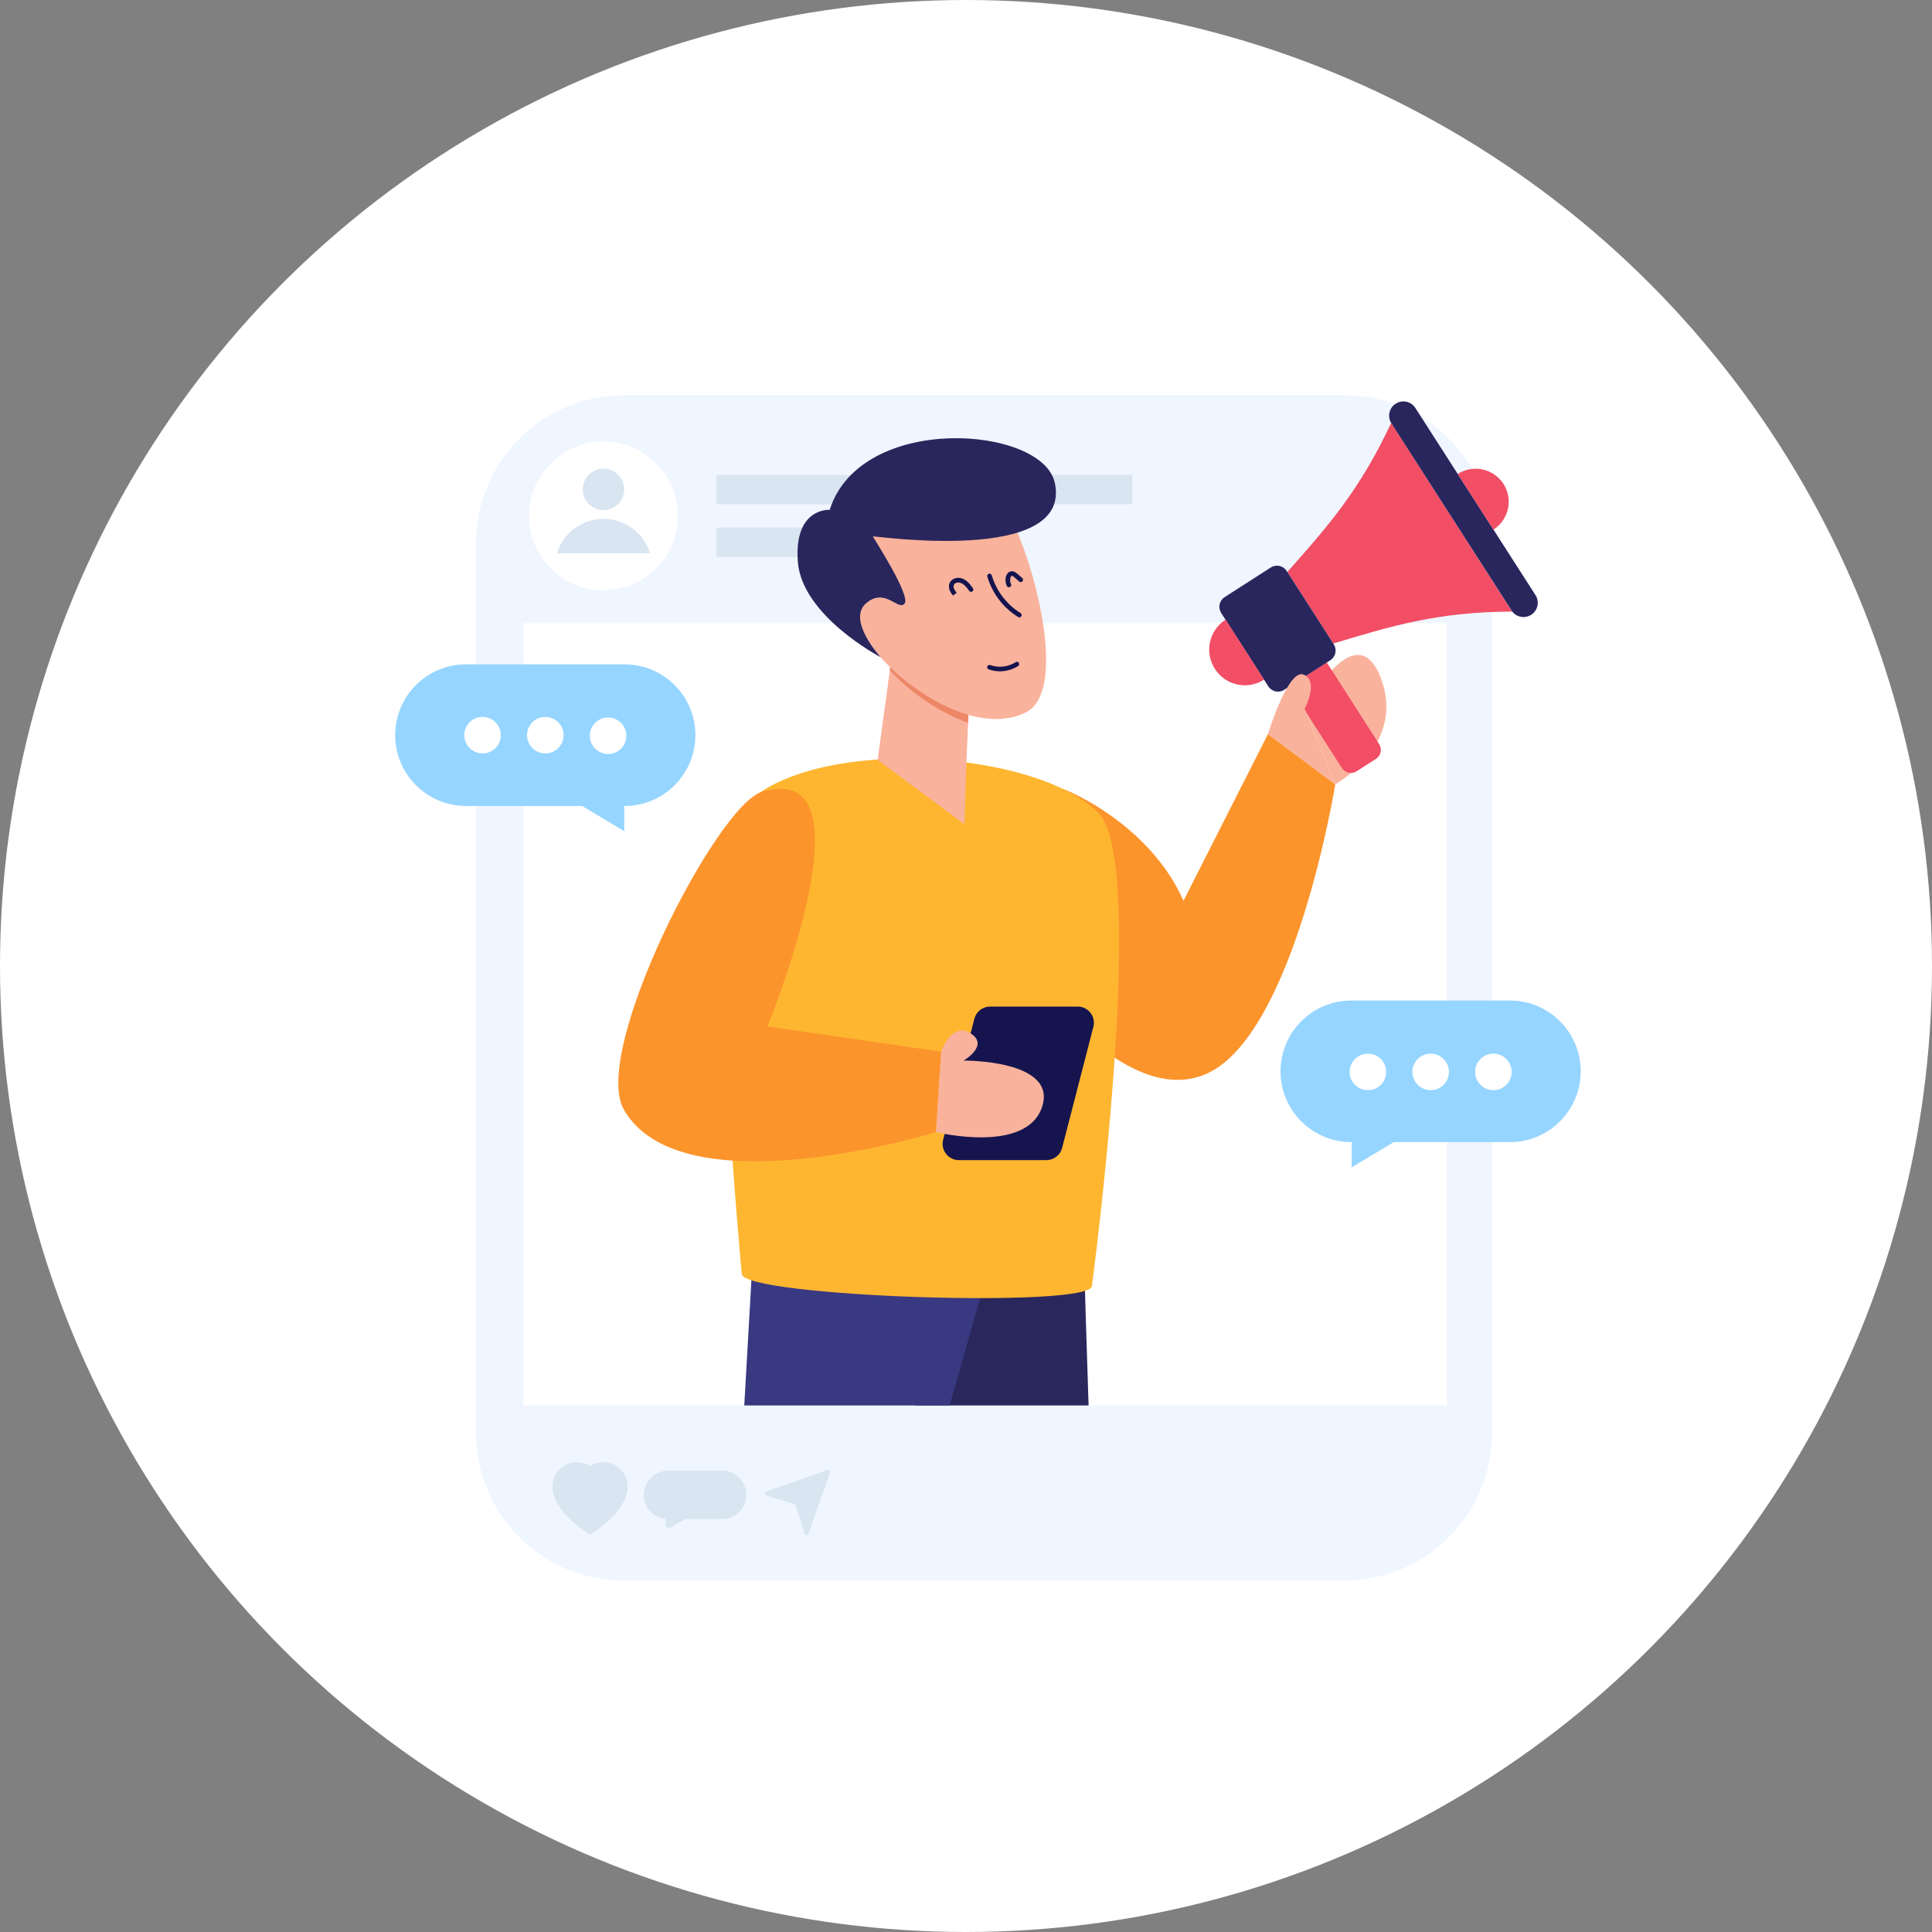 <svg xmlns="http://www.w3.org/2000/svg" width="44" height="44" viewBox="0 0 44 44" fill="none"><rect x="0" y="0" width="44" height="44" fill="#808080" stroke="none"/><circle cx="22" cy="22" r="22" fill="white"></circle><path d="M30.613 35.999H14.209C13.316 35.999 12.46 35.645 11.828 35.013C11.197 34.382 10.842 33.525 10.842 32.632V12.367C10.842 11.474 11.197 10.618 11.828 9.986C12.46 9.355 13.316 9 14.209 9H30.613C31.506 9 32.362 9.355 32.994 9.986C33.626 10.618 33.98 11.474 33.98 12.367V32.632C33.98 33.525 33.626 34.382 32.994 35.013C32.362 35.645 31.506 35.999 30.613 35.999Z" fill="#EFF6FF"></path><path d="M11.922 14.191H32.951V32.009H11.922V14.191ZM15.439 11.751C15.439 12.2 15.26 12.631 14.942 12.949C14.624 13.267 14.193 13.445 13.743 13.445C13.294 13.445 12.863 13.266 12.545 12.948C12.227 12.63 12.049 12.199 12.049 11.749C12.049 11.3 12.228 10.869 12.546 10.551C12.704 10.394 12.89 10.269 13.096 10.184C13.302 10.099 13.522 10.055 13.745 10.055C13.967 10.055 14.188 10.099 14.393 10.184C14.599 10.27 14.786 10.395 14.943 10.552C15.1 10.709 15.225 10.896 15.31 11.102C15.395 11.308 15.439 11.528 15.439 11.751Z" fill="white"></path><path d="M13.744 11.618C14.004 11.618 14.216 11.407 14.216 11.146C14.216 10.886 14.004 10.674 13.744 10.674C13.483 10.674 13.271 10.886 13.271 11.146C13.271 11.407 13.483 11.618 13.744 11.618Z" fill="#D9E5F1"></path><path d="M14.806 12.6C14.736 12.373 14.595 12.175 14.404 12.034C14.213 11.893 13.982 11.817 13.745 11.817C13.507 11.817 13.276 11.893 13.085 12.034C12.894 12.175 12.754 12.373 12.684 12.6H14.806ZM16.318 10.816H25.786V11.485H16.318V10.816ZM16.318 12.015H19.979V12.684H16.318V12.015ZM14.294 33.852C14.294 34.442 13.439 34.951 13.439 34.951C13.439 34.951 12.581 34.442 12.581 33.852C12.581 33.752 12.608 33.654 12.66 33.569C12.711 33.483 12.784 33.413 12.872 33.366C12.96 33.319 13.059 33.296 13.159 33.3C13.259 33.305 13.355 33.336 13.439 33.391C13.525 33.333 13.631 33.299 13.742 33.299C13.889 33.3 14.029 33.358 14.132 33.462C14.236 33.565 14.294 33.706 14.294 33.852ZM16.998 34.044C16.998 34.352 16.747 34.595 16.446 34.595H15.62L15.245 34.799C15.236 34.803 15.226 34.806 15.216 34.806C15.206 34.806 15.196 34.803 15.188 34.798C15.179 34.793 15.172 34.785 15.167 34.777C15.162 34.768 15.159 34.758 15.159 34.748V34.592C15.019 34.578 14.889 34.511 14.796 34.405C14.704 34.298 14.656 34.16 14.662 34.019C14.669 33.878 14.729 33.745 14.831 33.647C14.933 33.55 15.069 33.495 15.21 33.494H16.446C16.752 33.494 16.998 33.74 16.998 34.044ZM18.328 34.928L18.124 34.292C18.121 34.285 18.117 34.277 18.111 34.271C18.105 34.265 18.098 34.261 18.09 34.258L17.454 34.054C17.413 34.041 17.403 33.987 17.439 33.974L18.841 33.48C18.874 33.469 18.913 33.508 18.901 33.541L18.408 34.943C18.395 34.978 18.341 34.968 18.328 34.928H18.328Z" fill="#D9E5F1"></path><path d="M24.792 32.009C24.74 30.428 24.693 28.945 24.699 28.89L21.917 27.048L20.54 29.617L20.838 32.009H24.792Z" fill="#29275C"></path><path d="M21.627 32.009L22.652 28.401L17.121 29.011L16.95 32.009H21.627Z" fill="#393982"></path><path d="M30.41 17.861C30.41 17.861 29.483 23.588 27.463 24.461C25.487 25.315 23.155 21.761 23.155 21.761L24.201 17.965C24.317 17.998 26.18 18.768 26.953 20.515L28.877 16.718L30.41 17.861Z" fill="#FC942C"></path><path d="M25.011 18.507C23.445 16.96 17.911 16.734 16.733 18.624C16.023 19.763 16.893 29.011 16.893 29.011C16.893 29.532 24.868 29.805 24.868 29.284C24.868 29.284 26.158 19.641 25.011 18.507Z" fill="#FEB630"></path><path d="M17.349 18.036C16.315 18.347 13.452 23.948 14.207 25.269C15.529 27.579 21.316 25.783 21.316 25.783L21.433 23.951L17.477 23.376C17.477 23.376 19.998 17.24 17.349 18.036Z" fill="#FC942C"></path><path d="M22.107 15.149L22.048 16.461L22.006 17.425L21.966 18.772L19.987 17.306L20.266 15.269L20.363 14.437L22.107 15.149Z" fill="#F9B29C"></path><path d="M22.107 15.149L22.048 16.461C21.369 16.226 20.706 15.74 20.266 15.269L20.363 14.437L22.107 15.149Z" fill="#ED8768"></path><path d="M23.369 16.221C22.142 16.842 20.283 15.453 19.745 14.558C19.028 13.366 18.981 12.292 19.287 11.94C20.008 11.109 22.16 10.861 22.742 11.39C23.322 11.919 24.459 15.669 23.369 16.221Z" fill="#F9B29C"></path><path d="M20.054 14.966C20.054 14.966 19.287 14.127 19.72 13.744C20.154 13.36 20.46 13.928 20.602 13.744C20.744 13.559 19.884 12.237 19.877 12.216C19.87 12.194 24.434 12.878 24.022 10.994C23.736 9.691 19.6 9.393 18.896 11.611C18.896 11.611 18.078 11.554 18.17 12.792C18.263 14.029 20.054 14.966 20.054 14.966Z" fill="#29265D"></path><path d="M21.704 13.565L21.747 13.533L21.704 13.565C21.676 13.532 21.653 13.496 21.634 13.457C21.611 13.41 21.605 13.357 21.617 13.306C21.656 13.163 21.853 13.097 22.023 13.239C22.078 13.285 22.12 13.344 22.157 13.395C22.166 13.406 22.169 13.421 22.167 13.434C22.164 13.448 22.157 13.46 22.145 13.469C22.134 13.477 22.12 13.48 22.106 13.478C22.092 13.476 22.08 13.468 22.072 13.457C22.039 13.406 22 13.361 21.956 13.32C21.852 13.233 21.739 13.26 21.719 13.334C21.714 13.361 21.718 13.389 21.73 13.413C21.744 13.444 21.765 13.471 21.787 13.501L21.704 13.565ZM23.19 14.054C22.849 13.844 22.599 13.516 22.486 13.132C22.484 13.126 22.483 13.118 22.484 13.112C22.485 13.105 22.487 13.098 22.49 13.092C22.494 13.086 22.498 13.081 22.504 13.076C22.509 13.072 22.515 13.069 22.522 13.067C22.529 13.065 22.535 13.064 22.542 13.065C22.549 13.066 22.556 13.068 22.562 13.071C22.568 13.075 22.573 13.079 22.578 13.084C22.582 13.09 22.585 13.096 22.587 13.103C22.693 13.461 22.927 13.768 23.245 13.964C23.256 13.972 23.264 13.984 23.266 13.997C23.269 14.01 23.267 14.024 23.26 14.035C23.253 14.047 23.242 14.055 23.229 14.059C23.216 14.062 23.202 14.061 23.19 14.054ZM22.929 13.345C22.898 13.281 22.891 13.207 22.908 13.138C22.939 13.017 23.045 12.958 23.172 13.069L23.282 13.164C23.292 13.173 23.299 13.186 23.3 13.2C23.301 13.214 23.296 13.228 23.287 13.239C23.278 13.249 23.265 13.256 23.251 13.257C23.237 13.258 23.223 13.254 23.212 13.244L23.102 13.148C23.055 13.107 23.028 13.095 23.011 13.163C23 13.209 23.005 13.257 23.025 13.3C23.028 13.306 23.029 13.313 23.03 13.32C23.03 13.326 23.029 13.334 23.027 13.34C23.025 13.347 23.021 13.353 23.016 13.358C23.012 13.363 23.006 13.367 23 13.37C22.994 13.373 22.987 13.375 22.98 13.375C22.973 13.376 22.966 13.374 22.959 13.372C22.953 13.37 22.947 13.366 22.942 13.362C22.937 13.357 22.932 13.351 22.929 13.345ZM22.517 15.245C22.504 15.241 22.493 15.231 22.487 15.218C22.481 15.205 22.48 15.191 22.485 15.178C22.49 15.165 22.5 15.154 22.512 15.148C22.525 15.142 22.54 15.142 22.553 15.146C22.74 15.214 22.96 15.19 23.127 15.083C23.133 15.078 23.14 15.075 23.147 15.073C23.154 15.072 23.161 15.072 23.169 15.073C23.176 15.074 23.183 15.077 23.189 15.081C23.195 15.085 23.2 15.09 23.204 15.096C23.208 15.103 23.21 15.11 23.211 15.117C23.212 15.124 23.212 15.131 23.21 15.138C23.208 15.145 23.205 15.152 23.201 15.158C23.196 15.163 23.19 15.168 23.184 15.171C23.085 15.233 22.974 15.271 22.859 15.284C22.743 15.297 22.626 15.284 22.517 15.245ZM23.833 26.421H21.836C21.78 26.421 21.725 26.408 21.674 26.383C21.624 26.358 21.579 26.322 21.545 26.278C21.511 26.233 21.487 26.182 21.475 26.127C21.464 26.072 21.465 26.015 21.479 25.96L22.191 23.2C22.212 23.121 22.258 23.051 22.322 23.001C22.387 22.951 22.466 22.924 22.548 22.924H24.544C24.785 22.924 24.961 23.151 24.901 23.385L24.189 26.144C24.169 26.223 24.123 26.293 24.058 26.343C23.994 26.393 23.914 26.421 23.833 26.421Z" fill="#15144F"></path><path d="M23.732 25.212C23.372 26.291 21.316 25.783 21.316 25.783L21.434 23.951C21.434 23.951 21.669 23.257 22.105 23.534C22.541 23.81 21.945 24.154 21.945 24.154C21.945 24.154 24.092 24.132 23.732 25.212Z" fill="#F9B29C"></path><path d="M34.437 13.928C32.784 13.936 31.753 14.234 30.365 14.656C30.017 14.115 29.668 13.571 29.318 13.026C30.284 11.941 30.983 11.13 31.683 9.632C32.599 11.062 33.518 12.495 34.437 13.928Z" fill="#F24E66"></path><path d="M29.713 16.141C29.813 15.956 30.903 13.996 31.45 15.449C32.025 16.973 30.409 17.861 30.409 17.861" fill="#F9B29C"></path><path d="M30.216 15.088L30.384 15.347L31.411 16.95C31.428 16.976 31.439 17.006 31.445 17.037C31.451 17.068 31.45 17.1 31.443 17.131C31.436 17.162 31.424 17.191 31.405 17.217C31.387 17.243 31.364 17.265 31.338 17.282L30.896 17.565C30.87 17.582 30.84 17.594 30.809 17.6C30.777 17.605 30.745 17.605 30.714 17.598C30.683 17.592 30.654 17.579 30.628 17.561C30.602 17.543 30.579 17.519 30.562 17.493L29.367 15.631L30.216 15.088Z" fill="#F24E66"></path><path d="M32.234 9.291L34.98 13.569C35.02 13.642 35.032 13.726 35.011 13.807C34.992 13.887 34.941 13.957 34.872 14.002C34.802 14.046 34.718 14.063 34.636 14.047C34.555 14.032 34.483 13.986 34.434 13.919L31.688 9.641C31.665 9.606 31.649 9.566 31.642 9.524C31.634 9.482 31.635 9.439 31.644 9.398C31.653 9.356 31.67 9.317 31.694 9.282C31.719 9.247 31.75 9.218 31.785 9.195C31.821 9.171 31.861 9.155 31.903 9.147C31.945 9.14 31.988 9.14 32.03 9.149C32.072 9.158 32.111 9.175 32.146 9.199C32.181 9.224 32.211 9.255 32.234 9.291Z" fill="#29265D"></path><path d="M34.242 11.022C34.465 11.37 34.363 11.837 34.012 12.062L33.198 10.795C33.282 10.741 33.375 10.704 33.472 10.687C33.57 10.669 33.67 10.671 33.767 10.692C33.864 10.713 33.956 10.753 34.037 10.81C34.119 10.867 34.188 10.939 34.242 11.022Z" fill="#F24E66"></path><path d="M29.304 13.004L30.378 14.676C30.414 14.735 30.426 14.806 30.411 14.873C30.396 14.941 30.355 14.999 30.297 15.037L29.247 15.71C29.189 15.748 29.118 15.761 29.051 15.746C28.983 15.732 28.924 15.691 28.886 15.633L27.812 13.961C27.794 13.932 27.781 13.899 27.775 13.865C27.768 13.831 27.769 13.797 27.777 13.763C27.784 13.729 27.798 13.697 27.818 13.669C27.837 13.641 27.863 13.617 27.892 13.598L28.941 12.924C29 12.887 29.071 12.874 29.139 12.889C29.207 12.904 29.266 12.945 29.304 13.004Z" fill="#29265D"></path><path d="M27.912 14.112L28.788 15.479C28.699 15.536 28.599 15.576 28.494 15.595C28.389 15.613 28.282 15.611 28.178 15.589C28.074 15.566 27.976 15.523 27.888 15.462C27.801 15.402 27.726 15.324 27.669 15.235C27.611 15.145 27.571 15.045 27.552 14.94C27.533 14.835 27.535 14.727 27.557 14.623C27.58 14.519 27.623 14.42 27.683 14.333C27.744 14.245 27.822 14.17 27.912 14.113V14.112Z" fill="#F24E66"></path><path d="M30.408 17.861L28.876 16.718C28.876 16.718 29.339 15.206 29.694 15.365C30.019 15.509 29.76 16.049 29.712 16.141" fill="#F9B29C"></path><path d="M10.613 18.356H14.224C14.652 18.356 15.062 18.186 15.364 17.883C15.667 17.581 15.837 17.171 15.837 16.743C15.837 16.315 15.667 15.905 15.364 15.602C15.062 15.3 14.652 15.13 14.224 15.13H10.613C10.185 15.13 9.775 15.3 9.472 15.602C9.17 15.905 9 16.315 9 16.743C9 17.171 9.17 17.581 9.472 17.883C9.775 18.186 10.185 18.356 10.613 18.356Z" fill="#96D5FF"></path><path d="M13.065 18.241L14.217 18.93V18.241H13.065ZM34.387 26.011H30.776C30.348 26.011 29.938 25.841 29.635 25.539C29.333 25.236 29.163 24.826 29.163 24.398C29.163 23.971 29.333 23.561 29.635 23.258C29.938 22.956 30.348 22.786 30.776 22.786H34.387C34.815 22.786 35.225 22.956 35.527 23.258C35.83 23.561 36 23.971 36 24.398C36 24.826 35.83 25.236 35.527 25.539C35.225 25.841 34.815 26.011 34.387 26.011Z" fill="#96D5FF"></path><path d="M31.934 25.897L30.783 26.585V25.897H31.934Z" fill="#96D5FF"></path><path d="M31.569 24.398C31.571 24.454 31.561 24.509 31.541 24.561C31.521 24.613 31.491 24.661 31.452 24.701C31.413 24.741 31.367 24.773 31.316 24.795C31.265 24.817 31.209 24.828 31.154 24.828C31.098 24.828 31.043 24.817 30.991 24.795C30.94 24.773 30.893 24.742 30.855 24.702C30.816 24.662 30.785 24.614 30.765 24.562C30.745 24.511 30.736 24.455 30.737 24.399C30.741 24.291 30.786 24.189 30.863 24.114C30.941 24.038 31.044 23.996 31.152 23.996C31.26 23.996 31.364 24.038 31.442 24.113C31.52 24.188 31.565 24.29 31.569 24.398ZM32.998 24.398C32.999 24.454 32.99 24.509 32.97 24.561C32.95 24.613 32.92 24.661 32.881 24.701C32.842 24.741 32.796 24.773 32.745 24.795C32.693 24.817 32.638 24.828 32.583 24.828C32.527 24.828 32.472 24.817 32.42 24.795C32.369 24.773 32.322 24.742 32.284 24.702C32.245 24.662 32.214 24.614 32.194 24.562C32.174 24.511 32.164 24.455 32.166 24.399C32.169 24.291 32.215 24.189 32.292 24.114C32.37 24.038 32.473 23.996 32.581 23.996C32.689 23.996 32.793 24.038 32.871 24.113C32.949 24.188 32.994 24.29 32.998 24.398ZM34.426 24.398C34.428 24.454 34.419 24.509 34.399 24.561C34.379 24.613 34.349 24.661 34.31 24.701C34.271 24.741 34.225 24.773 34.174 24.795C34.122 24.817 34.067 24.828 34.011 24.828C33.956 24.828 33.901 24.817 33.849 24.795C33.798 24.773 33.751 24.742 33.712 24.702C33.674 24.662 33.643 24.614 33.623 24.562C33.603 24.511 33.593 24.455 33.595 24.399C33.598 24.291 33.643 24.189 33.721 24.114C33.798 24.038 33.902 23.996 34.01 23.996C34.118 23.996 34.222 24.038 34.3 24.113C34.377 24.188 34.423 24.29 34.426 24.398ZM11.406 16.742C11.406 16.797 11.396 16.851 11.375 16.901C11.354 16.952 11.323 16.998 11.285 17.036C11.246 17.075 11.201 17.106 11.15 17.127C11.1 17.148 11.046 17.159 10.991 17.159C10.936 17.159 10.882 17.148 10.832 17.128C10.781 17.107 10.735 17.076 10.697 17.038C10.658 16.999 10.627 16.953 10.606 16.903C10.585 16.852 10.574 16.798 10.574 16.744C10.574 16.633 10.618 16.527 10.695 16.449C10.773 16.371 10.879 16.327 10.989 16.327C11.1 16.327 11.206 16.37 11.284 16.448C11.362 16.526 11.406 16.632 11.406 16.742ZM12.835 16.742C12.836 16.852 12.792 16.958 12.714 17.037C12.636 17.115 12.53 17.159 12.42 17.159C12.31 17.159 12.204 17.116 12.126 17.038C12.047 16.96 12.003 16.854 12.003 16.744C12.003 16.633 12.046 16.527 12.124 16.449C12.202 16.371 12.308 16.327 12.418 16.327C12.528 16.327 12.634 16.37 12.713 16.448C12.791 16.526 12.835 16.632 12.835 16.742H12.835ZM14.264 16.742C14.266 16.798 14.256 16.853 14.236 16.905C14.216 16.957 14.186 17.005 14.148 17.045C14.109 17.085 14.062 17.117 14.011 17.139C13.96 17.161 13.905 17.172 13.849 17.172C13.793 17.172 13.738 17.161 13.687 17.139C13.635 17.118 13.589 17.086 13.55 17.046C13.511 17.006 13.481 16.959 13.46 16.907C13.44 16.855 13.431 16.799 13.432 16.744C13.436 16.636 13.481 16.533 13.558 16.458C13.636 16.383 13.739 16.34 13.847 16.34C13.955 16.34 14.059 16.382 14.137 16.457C14.215 16.532 14.26 16.634 14.264 16.742Z" fill="white"></path></svg>